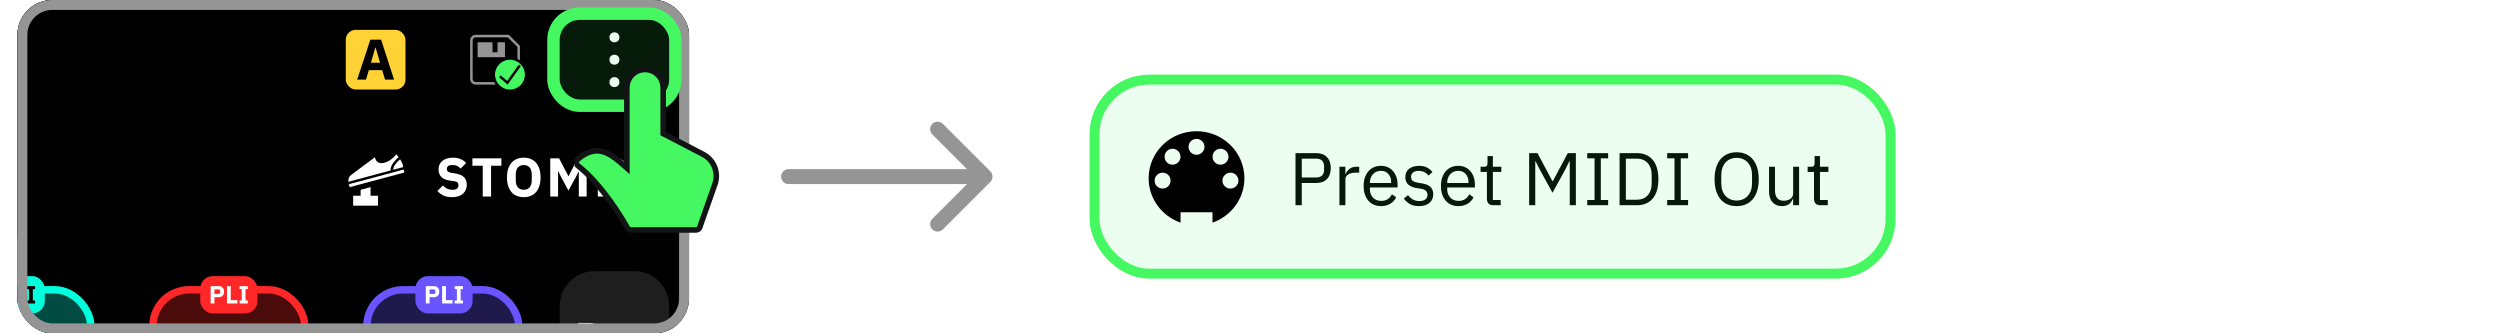 <svg width="1005" height="134" viewBox="0 0 1005 134" fill="none" xmlns="http://www.w3.org/2000/svg">
<rect width="1005" height="134" fill="white"/>
<path d="M520.79 82.5V61.56H529.13C531.01 61.56 532.45 62.1 533.45 63.18C534.47 64.24 534.98 65.7 534.98 67.56C534.98 69.42 534.47 70.89 533.45 71.97C532.45 73.03 531.01 73.56 529.13 73.56H523.31V82.5H520.79ZM523.31 71.34H529.13C530.13 71.34 530.9 71.08 531.44 70.56C532 70.04 532.28 69.3 532.28 68.34V66.78C532.28 65.82 532 65.08 531.44 64.56C530.9 64.04 530.13 63.78 529.13 63.78H523.31V71.34ZM538.45 82.5V67.02H540.85V69.87H541C541.28 69.13 541.78 68.47 542.5 67.89C543.22 67.31 544.21 67.02 545.47 67.02H546.4V69.42H544.99C543.69 69.42 542.67 69.67 541.93 70.17C541.21 70.65 540.85 71.26 540.85 72V82.5H538.45ZM555.14 82.86C554.08 82.86 553.12 82.67 552.26 82.29C551.42 81.91 550.69 81.37 550.07 80.67C549.47 79.95 549 79.1 548.66 78.12C548.34 77.12 548.18 76 548.18 74.76C548.18 73.54 548.34 72.43 548.66 71.43C549 70.43 549.47 69.58 550.07 68.88C550.69 68.16 551.42 67.61 552.26 67.23C553.12 66.85 554.08 66.66 555.14 66.66C556.18 66.66 557.11 66.85 557.93 67.23C558.75 67.61 559.45 68.14 560.03 68.82C560.61 69.48 561.05 70.27 561.35 71.19C561.67 72.11 561.83 73.12 561.83 74.22V75.36H550.7V76.08C550.7 76.74 550.8 77.36 551 77.94C551.22 78.5 551.52 78.99 551.9 79.41C552.3 79.83 552.78 80.16 553.34 80.4C553.92 80.64 554.57 80.76 555.29 80.76C556.27 80.76 557.12 80.53 557.84 80.07C558.58 79.61 559.15 78.95 559.55 78.09L561.26 79.32C560.76 80.38 559.98 81.24 558.92 81.9C557.86 82.54 556.6 82.86 555.14 82.86ZM555.14 68.67C554.48 68.67 553.88 68.79 553.34 69.03C552.8 69.25 552.33 69.57 551.93 69.99C551.55 70.41 551.25 70.91 551.03 71.49C550.81 72.05 550.7 72.67 550.7 73.35V73.56H559.25V73.23C559.25 71.85 558.87 70.75 558.11 69.93C557.37 69.09 556.38 68.67 555.14 68.67ZM570.434 82.86C568.994 82.86 567.784 82.59 566.804 82.05C565.844 81.49 565.014 80.75 564.314 79.83L566.024 78.45C566.624 79.21 567.294 79.8 568.034 80.22C568.774 80.62 569.634 80.82 570.614 80.82C571.634 80.82 572.424 80.6 572.984 80.16C573.564 79.72 573.854 79.1 573.854 78.3C573.854 77.7 573.654 77.19 573.254 76.77C572.874 76.33 572.174 76.03 571.154 75.87L569.924 75.69C569.204 75.59 568.544 75.44 567.944 75.24C567.344 75.02 566.814 74.74 566.354 74.4C565.914 74.04 565.564 73.6 565.304 73.08C565.064 72.56 564.944 71.94 564.944 71.22C564.944 70.46 565.084 69.8 565.364 69.24C565.644 68.66 566.024 68.18 566.504 67.8C567.004 67.42 567.594 67.14 568.274 66.96C568.954 66.76 569.684 66.66 570.464 66.66C571.724 66.66 572.774 66.88 573.614 67.32C574.474 67.76 575.224 68.37 575.864 69.15L574.274 70.59C573.934 70.11 573.434 69.68 572.774 69.3C572.114 68.9 571.284 68.7 570.284 68.7C569.284 68.7 568.524 68.92 568.004 69.36C567.504 69.78 567.254 70.36 567.254 71.1C567.254 71.86 567.504 72.41 568.004 72.75C568.524 73.09 569.264 73.34 570.224 73.5L571.424 73.68C573.144 73.94 574.364 74.44 575.084 75.18C575.804 75.9 576.164 76.85 576.164 78.03C576.164 79.53 575.654 80.71 574.634 81.57C573.614 82.43 572.214 82.86 570.434 82.86ZM586.224 82.86C585.164 82.86 584.204 82.67 583.344 82.29C582.504 81.91 581.774 81.37 581.154 80.67C580.554 79.95 580.084 79.1 579.744 78.12C579.424 77.12 579.264 76 579.264 74.76C579.264 73.54 579.424 72.43 579.744 71.43C580.084 70.43 580.554 69.58 581.154 68.88C581.774 68.16 582.504 67.61 583.344 67.23C584.204 66.85 585.164 66.66 586.224 66.66C587.264 66.66 588.194 66.85 589.014 67.23C589.834 67.61 590.534 68.14 591.114 68.82C591.694 69.48 592.134 70.27 592.434 71.19C592.754 72.11 592.914 73.12 592.914 74.22V75.36H581.784V76.08C581.784 76.74 581.884 77.36 582.084 77.94C582.304 78.5 582.604 78.99 582.984 79.41C583.384 79.83 583.864 80.16 584.424 80.4C585.004 80.64 585.654 80.76 586.374 80.76C587.354 80.76 588.204 80.53 588.924 80.07C589.664 79.61 590.234 78.95 590.634 78.09L592.344 79.32C591.844 80.38 591.064 81.24 590.004 81.9C588.944 82.54 587.684 82.86 586.224 82.86ZM586.224 68.67C585.564 68.67 584.964 68.79 584.424 69.03C583.884 69.25 583.414 69.57 583.014 69.99C582.634 70.41 582.334 70.91 582.114 71.49C581.894 72.05 581.784 72.67 581.784 73.35V73.56H590.334V73.23C590.334 71.85 589.954 70.75 589.194 69.93C588.454 69.09 587.464 68.67 586.224 68.67ZM600.288 82.5C599.448 82.5 598.808 82.27 598.368 81.81C597.948 81.33 597.738 80.71 597.738 79.95V69.12H595.188V67.02H596.628C597.148 67.02 597.498 66.92 597.678 66.72C597.878 66.5 597.978 66.13 597.978 65.61V62.73H600.138V67.02H603.528V69.12H600.138V80.4H603.288V82.5H600.288ZM631.036 64.86H630.886L629.116 68.37L624.106 77.49L619.096 68.37L617.326 64.86H617.176V82.5H614.716V61.56H618.076L624.076 72.84H624.226L630.256 61.56H633.496V82.5H631.036V64.86ZM638.071 82.5V80.4H641.011V63.66H638.071V61.56H646.471V63.66H643.531V80.4H646.471V82.5H638.071ZM651.073 61.56H658.093C659.393 61.56 660.573 61.78 661.633 62.22C662.693 62.66 663.593 63.32 664.333 64.2C665.093 65.06 665.673 66.15 666.073 67.47C666.473 68.77 666.673 70.29 666.673 72.03C666.673 73.77 666.473 75.3 666.073 76.62C665.673 77.92 665.093 79.01 664.333 79.89C663.593 80.75 662.693 81.4 661.633 81.84C660.573 82.28 659.393 82.5 658.093 82.5H651.073V61.56ZM658.093 80.28C658.953 80.28 659.743 80.14 660.463 79.86C661.183 79.56 661.803 79.13 662.323 78.57C662.843 78.01 663.243 77.33 663.523 76.53C663.823 75.71 663.973 74.78 663.973 73.74V70.32C663.973 69.28 663.823 68.36 663.523 67.56C663.243 66.74 662.843 66.05 662.323 65.49C661.803 64.93 661.183 64.51 660.463 64.23C659.743 63.93 658.953 63.78 658.093 63.78H653.593V80.28H658.093ZM670.21 82.5V80.4H673.15V63.66H670.21V61.56H678.61V63.66H675.67V80.4H678.61V82.5H670.21ZM698.132 82.86C696.772 82.86 695.542 82.63 694.442 82.17C693.362 81.69 692.432 81 691.652 80.1C690.892 79.18 690.302 78.05 689.882 76.71C689.462 75.35 689.252 73.79 689.252 72.03C689.252 70.27 689.462 68.72 689.882 67.38C690.302 66.04 690.892 64.91 691.652 63.99C692.432 63.07 693.362 62.38 694.442 61.92C695.542 61.44 696.772 61.2 698.132 61.2C699.472 61.2 700.692 61.44 701.792 61.92C702.892 62.38 703.822 63.07 704.582 63.99C705.362 64.91 705.962 66.04 706.382 67.38C706.802 68.72 707.012 70.27 707.012 72.03C707.012 73.79 706.802 75.35 706.382 76.71C705.962 78.05 705.362 79.18 704.582 80.1C703.822 81 702.892 81.69 701.792 82.17C700.692 82.63 699.472 82.86 698.132 82.86ZM698.132 80.61C699.032 80.61 699.862 80.45 700.622 80.13C701.382 79.81 702.032 79.35 702.572 78.75C703.132 78.15 703.562 77.43 703.862 76.59C704.162 75.75 704.312 74.81 704.312 73.77V70.29C704.312 69.25 704.162 68.31 703.862 67.47C703.562 66.63 703.132 65.91 702.572 65.31C702.032 64.71 701.382 64.25 700.622 63.93C699.862 63.61 699.032 63.45 698.132 63.45C697.232 63.45 696.402 63.61 695.642 63.93C694.882 64.25 694.222 64.71 693.662 65.31C693.122 65.91 692.702 66.63 692.402 67.47C692.102 68.31 691.952 69.25 691.952 70.29V73.77C691.952 74.81 692.102 75.75 692.402 76.59C692.702 77.43 693.122 78.15 693.662 78.75C694.222 79.35 694.882 79.81 695.642 80.13C696.402 80.45 697.232 80.61 698.132 80.61ZM720.842 79.98H720.722C720.562 80.34 720.362 80.7 720.122 81.06C719.902 81.4 719.622 81.71 719.282 81.99C718.942 82.25 718.532 82.46 718.052 82.62C717.572 82.78 717.012 82.86 716.372 82.86C714.772 82.86 713.502 82.35 712.562 81.33C711.622 80.29 711.152 78.83 711.152 76.95V67.02H713.552V76.53C713.552 79.31 714.732 80.7 717.092 80.7C717.572 80.7 718.032 80.64 718.472 80.52C718.932 80.4 719.332 80.22 719.672 79.98C720.032 79.74 720.312 79.44 720.512 79.08C720.732 78.7 720.842 78.25 720.842 77.73V67.02H723.242V82.5H720.842V79.98ZM731.773 82.5C730.933 82.5 730.293 82.27 729.853 81.81C729.433 81.33 729.223 80.71 729.223 79.95V69.12H726.673V67.02H728.113C728.633 67.02 728.983 66.92 729.163 66.72C729.363 66.5 729.463 66.13 729.463 65.61V62.73H731.623V67.02H735.013V69.12H731.623V80.4H734.773V82.5H731.773Z" fill="black"/>
<path d="M317 68C315.343 68 314 69.343 314 71C314 72.657 315.343 74 317 74V71V68ZM398.121 73.121C399.293 71.95 399.293 70.05 398.121 68.879L379.029 49.787C377.858 48.615 375.958 48.615 374.787 49.787C373.615 50.958 373.615 52.858 374.787 54.029L391.757 71L374.787 87.971C373.615 89.142 373.615 91.042 374.787 92.213C375.958 93.385 377.858 93.385 379.029 92.213L398.121 73.121ZM317 71V74H396V71V68H317V71Z" fill="#959595"/>
<rect x="440" y="32" width="320" height="78" rx="22" fill="#45F862" fill-opacity="0.1" stroke="#45F862" stroke-width="4"/>
<g clip-path="url(#clip0_3636_31388)">
<rect width="800" height="480" transform="translate(-523)" fill="black"/>
<rect width="800" height="96" transform="translate(-523)" fill="black"/>
<path d="M148.966 78.675H151.966V82.675H141.966V78.675H144.966V76.309L148.966 75.226V78.675ZM162.56 69.347L140.619 75.226C140.399 74.729 140.237 74.262 140.135 73.824L140.201 74.072L162.243 68.166L162.56 69.347ZM159.363 62C159.691 62.411 159.989 62.804 160.256 63.177C157.93 65.236 156.834 67.008 157.056 68.52L140.015 73.087C139.915 71.904 140.32 70.972 141.229 70.292C141.705 69.935 142.386 69.427 143.271 68.766L144.127 68.126C145.778 66.893 147.976 65.251 150.723 63.201C151.097 65.044 152.2 65.817 154.031 65.519C155.862 65.222 157.639 64.049 159.363 62ZM160.825 64.014C161.701 65.38 162.097 66.44 162.011 67.193L158.102 68.24C158.016 67.166 158.899 65.749 160.825 64.014Z" fill="white"/>
<path d="M181.666 79.264C180.317 79.264 179.173 79.037 178.234 78.582C177.295 78.113 176.496 77.511 175.836 76.778L178.036 74.556C179.077 75.729 180.361 76.316 181.886 76.316C182.707 76.316 183.316 76.147 183.712 75.81C184.108 75.473 184.306 75.025 184.306 74.468C184.306 74.043 184.189 73.691 183.954 73.412C183.719 73.119 183.243 72.921 182.524 72.818L181.006 72.62C179.378 72.415 178.183 71.923 177.42 71.146C176.672 70.369 176.298 69.335 176.298 68.044C176.298 67.355 176.43 66.724 176.694 66.152C176.958 65.58 177.332 65.089 177.816 64.678C178.315 64.267 178.916 63.952 179.62 63.732C180.339 63.497 181.153 63.38 182.062 63.38C183.221 63.38 184.24 63.563 185.12 63.93C186 64.297 186.755 64.832 187.386 65.536L185.164 67.78C184.797 67.355 184.35 67.01 183.822 66.746C183.309 66.467 182.656 66.328 181.864 66.328C181.116 66.328 180.559 66.46 180.192 66.724C179.825 66.988 179.642 67.355 179.642 67.824C179.642 68.352 179.781 68.733 180.06 68.968C180.353 69.203 180.823 69.371 181.468 69.474L182.986 69.716C184.57 69.965 185.743 70.457 186.506 71.19C187.269 71.909 187.65 72.935 187.65 74.27C187.65 75.003 187.518 75.678 187.254 76.294C186.99 76.91 186.601 77.438 186.088 77.878C185.589 78.318 184.966 78.663 184.218 78.912C183.47 79.147 182.619 79.264 181.666 79.264ZM197.409 66.614V79H194.065V66.614H189.907V63.644H201.567V66.614H197.409ZM210.556 79.264C209.544 79.264 208.62 79.095 207.784 78.758C206.948 78.421 206.237 77.922 205.65 77.262C205.063 76.587 204.609 75.759 204.286 74.776C203.963 73.779 203.802 72.627 203.802 71.322C203.802 70.017 203.963 68.873 204.286 67.89C204.609 66.893 205.063 66.064 205.65 65.404C206.237 64.729 206.948 64.223 207.784 63.886C208.62 63.549 209.544 63.38 210.556 63.38C211.568 63.38 212.492 63.549 213.328 63.886C214.164 64.223 214.875 64.729 215.462 65.404C216.049 66.064 216.503 66.893 216.826 67.89C217.149 68.873 217.31 70.017 217.31 71.322C217.31 72.627 217.149 73.779 216.826 74.776C216.503 75.759 216.049 76.587 215.462 77.262C214.875 77.922 214.164 78.421 213.328 78.758C212.492 79.095 211.568 79.264 210.556 79.264ZM210.556 76.294C211.568 76.294 212.353 75.964 212.91 75.304C213.482 74.644 213.768 73.698 213.768 72.466V70.178C213.768 68.946 213.482 68 212.91 67.34C212.353 66.68 211.568 66.35 210.556 66.35C209.544 66.35 208.752 66.68 208.18 67.34C207.623 68 207.344 68.946 207.344 70.178V72.466C207.344 73.698 207.623 74.644 208.18 75.304C208.752 75.964 209.544 76.294 210.556 76.294ZM232.685 68.924H232.619L231.497 71.168L228.505 76.602L225.579 71.19L224.413 68.77H224.347V79H221.201V63.644H224.743L228.505 70.838H228.549L232.267 63.644H235.831V79H232.685V68.924ZM240.326 79V63.644H247.586C248.305 63.644 248.95 63.769 249.522 64.018C250.094 64.253 250.578 64.583 250.974 65.008C251.385 65.433 251.7 65.954 251.92 66.57C252.14 67.171 252.25 67.831 252.25 68.55C252.25 69.283 252.14 69.951 251.92 70.552C251.7 71.153 251.385 71.667 250.974 72.092C250.578 72.517 250.094 72.855 249.522 73.104C248.95 73.339 248.305 73.456 247.586 73.456H243.67V79H240.326ZM243.67 70.552H247.19C247.689 70.552 248.078 70.427 248.356 70.178C248.65 69.914 248.796 69.533 248.796 69.034V68.066C248.796 67.567 248.65 67.193 248.356 66.944C248.078 66.68 247.689 66.548 247.19 66.548H243.67V70.552Z" fill="white"/>
<rect x="139" y="12" width="24" height="24" rx="4" fill="#FFD236"/>
<path d="M154.788 32L153.638 28.182H148.279L147.129 32H143.587L148.877 15.946H153.201L158.422 32H154.788ZM150.993 19.12H150.878L149.107 25.215H152.787L150.993 19.12Z" fill="black"/>
<path d="M209 18.444V24.256C208.685 24.036 208.351 23.84 208 23.674V18.858L204.142 15H191.223C190.546 15 190 15.548 190 16.223V31.777C190 32.452 190.546 33 191.223 33H198.675C198.841 33.35 199.037 33.684 199.257 34H191.223C189.989 34 189 33 189 31.777V16.223C189 15 189.989 14 191.223 14H204.556L209 18.444ZM198 21H200V17H203V23H192V17H198V21Z" fill="#959595"/>
<path d="M205 24C208.314 24 211 26.686 211 30C211 33.314 208.314 36 205 36C201.686 36 199 33.314 199 30C199 26.686 201.686 24 205 24ZM203.871 32.536L201.29 30.282L200.632 31.035L204.044 34.015L209.368 26.566L208.555 25.985L203.871 32.536Z" fill="#45F862"/>
<circle cx="247" cy="15" r="2" fill="white"/>
<circle cx="247" cy="24" r="2" fill="white"/>
<circle cx="247" cy="33" r="2" fill="white"/>
<rect x="-29" y="112" width="70" height="70" rx="19" fill="black"/>
<rect x="-24.5" y="116.5" width="61" height="61" rx="14.5" fill="#00FFDD" fill-opacity="0.3" stroke="#00FFDD" stroke-width="3"/>
<rect x="-5" y="111" width="23" height="15" rx="5" fill="#00FFDD"/>
<path d="M-0.821 122V115.02H2.479C2.806 115.02 3.099 115.077 3.359 115.19C3.619 115.297 3.839 115.447 4.019 115.64C4.206 115.833 4.349 116.07 4.449 116.35C4.549 116.623 4.599 116.923 4.599 117.25C4.599 117.583 4.549 117.887 4.449 118.16C4.349 118.433 4.206 118.667 4.019 118.86C3.839 119.053 3.619 119.207 3.359 119.32C3.099 119.427 2.806 119.48 2.479 119.48H0.699V122H-0.821ZM0.699 118.16H2.299C2.526 118.16 2.703 118.103 2.829 117.99C2.963 117.87 3.029 117.697 3.029 117.47V117.03C3.029 116.803 2.963 116.633 2.829 116.52C2.703 116.4 2.526 116.34 2.299 116.34H0.699V118.16ZM5.742 122V115.02H7.262V120.65H9.922V122H5.742ZM10.774 122V120.79H11.674V116.23H10.774V115.02H14.094V116.23H13.194V120.79H14.094V122H10.774Z" fill="black"/>
<rect x="57" y="112" width="70" height="70" rx="19" fill="black"/>
<rect x="61.5" y="116.5" width="61" height="61" rx="14.5" fill="#FF2727" fill-opacity="0.3" stroke="#FF2727" stroke-width="3"/>
<rect x="80.5" y="111" width="23" height="15" rx="5" fill="#FF2727"/>
<path d="M84.679 122V115.02H87.979C88.306 115.02 88.599 115.077 88.859 115.19C89.119 115.297 89.339 115.447 89.519 115.64C89.706 115.833 89.849 116.07 89.949 116.35C90.049 116.623 90.099 116.923 90.099 117.25C90.099 117.583 90.049 117.887 89.949 118.16C89.849 118.433 89.706 118.667 89.519 118.86C89.339 119.053 89.119 119.207 88.859 119.32C88.599 119.427 88.306 119.48 87.979 119.48H86.199V122H84.679ZM86.199 118.16H87.799C88.026 118.16 88.203 118.103 88.329 117.99C88.463 117.87 88.529 117.697 88.529 117.47V117.03C88.529 116.803 88.463 116.633 88.329 116.52C88.203 116.4 88.026 116.34 87.799 116.34H86.199V118.16ZM91.242 122V115.02H92.762V120.65H95.422V122H91.242ZM96.274 122V120.79H97.174V116.23H96.274V115.02H99.594V116.23H98.694V120.79H99.594V122H96.274Z" fill="white"/>
<rect x="143" y="112" width="70" height="70" rx="19" fill="black"/>
<rect x="147.5" y="116.5" width="61" height="61" rx="14.5" fill="#6954FF" fill-opacity="0.3" stroke="#6954FF" stroke-width="3"/>
<rect x="167" y="111" width="23" height="15" rx="5" fill="#6954FF"/>
<path d="M171.179 122V115.02H174.479C174.806 115.02 175.099 115.077 175.359 115.19C175.619 115.297 175.839 115.447 176.019 115.64C176.206 115.833 176.349 116.07 176.449 116.35C176.549 116.623 176.599 116.923 176.599 117.25C176.599 117.583 176.549 117.887 176.449 118.16C176.349 118.433 176.206 118.667 176.019 118.86C175.839 119.053 175.619 119.207 175.359 119.32C175.099 119.427 174.806 119.48 174.479 119.48H172.699V122H171.179ZM172.699 118.16H174.299C174.526 118.16 174.703 118.103 174.829 117.99C174.963 117.87 175.029 117.697 175.029 117.47V117.03C175.029 116.803 174.963 116.633 174.829 116.52C174.703 116.4 174.526 116.34 174.299 116.34H172.699V118.16ZM177.742 122V115.02H179.262V120.65H181.922V122H177.742ZM182.774 122V120.79H183.674V116.23H182.774V115.02H186.094V116.23H185.194V120.79H186.094V122H182.774Z" fill="white"/>
<path d="M255 107.5C263.56 107.5 270.5 114.44 270.5 123V171C270.5 179.56 263.56 186.5 255 186.5H239C230.44 186.5 223.5 179.56 223.5 171V123C223.5 114.44 230.44 107.5 239 107.5H255Z" fill="#1E1E1E" stroke="black" stroke-width="3"/>
<path d="M234.207 141H232.399V129.832H237.215C238.218 129.832 239.007 130.136 239.583 130.744C240.159 131.341 240.447 132.157 240.447 133.192C240.447 133.992 240.261 134.659 239.887 135.192C239.525 135.715 238.986 136.083 238.271 136.296L240.687 141H238.671L236.431 136.488H234.207V141ZM237.087 134.968C237.546 134.968 237.903 134.851 238.159 134.616C238.415 134.371 238.543 134.024 238.543 133.576V132.808C238.543 132.36 238.415 132.019 238.159 131.784C237.903 131.539 237.546 131.416 237.087 131.416H234.207V134.968H237.087ZM245.785 141.192C245.209 141.192 244.681 141.091 244.201 140.888C243.732 140.685 243.332 140.397 243.001 140.024C242.671 139.64 242.415 139.181 242.233 138.648C242.052 138.104 241.961 137.501 241.961 136.84C241.961 136.179 242.052 135.581 242.233 135.048C242.415 134.504 242.671 134.045 243.001 133.672C243.332 133.288 243.732 132.995 244.201 132.792C244.681 132.589 245.209 132.488 245.785 132.488C246.361 132.488 246.884 132.589 247.353 132.792C247.833 132.995 248.239 133.288 248.569 133.672C248.9 134.045 249.156 134.504 249.337 135.048C249.519 135.581 249.609 136.179 249.609 136.84C249.609 137.501 249.519 138.104 249.337 138.648C249.156 139.181 248.9 139.64 248.569 140.024C248.239 140.397 247.833 140.685 247.353 140.888C246.884 141.091 246.361 141.192 245.785 141.192ZM245.785 139.752C246.383 139.752 246.863 139.571 247.225 139.208C247.588 138.835 247.769 138.28 247.769 137.544V136.136C247.769 135.4 247.588 134.851 247.225 134.488C246.863 134.115 246.383 133.928 245.785 133.928C245.188 133.928 244.708 134.115 244.345 134.488C243.983 134.851 243.801 135.4 243.801 136.136V137.544C243.801 138.28 243.983 138.835 244.345 139.208C244.708 139.571 245.188 139.752 245.785 139.752ZM250.611 132.68H252.307L253.155 136.168L253.907 139.32H253.955L254.819 136.168L255.827 132.68H257.395L258.419 136.168L259.299 139.32H259.347L260.083 136.168L260.947 132.68H262.563L260.323 141H258.355L257.267 137.208L256.595 134.872H256.563L255.907 137.208L254.803 141H252.883L250.611 132.68Z" fill="white"/>
</g>
<rect x="9" y="2" width="266" height="130" rx="12" stroke="#959595" stroke-width="4"/>
<rect x="222.5" y="5.5" width="49" height="37" rx="10.5" fill="#45F862" fill-opacity="0.11" stroke="#45F862" stroke-width="5"/>
<g clip-path="url(#clip1_3636_31388)">
<g clip-path="url(#clip2_3636_31388)">
<path d="M258.803 26.811C254.383 27.067 250.877 30.733 250.877 35.217L250.877 65.06L250.012 64.323L248.924 63.419C245.842 60.916 244.329 60.218 241.93 59.718C238.438 58.99 235.114 60.144 231.486 63.189C230.126 64.331 230.195 66.445 231.627 67.494L231.962 67.753L232.336 68.056C232.959 68.569 233.672 69.192 234.459 69.928C236.732 72.051 239.129 74.635 241.534 77.686C245.244 82.393 248.474 87.213 251.224 92.144C251.707 93.011 252.622 93.548 253.615 93.548H279.787C280.949 93.548 281.984 92.814 282.37 91.718L288.458 74.398L288.63 73.864C290.108 68.863 287.845 63.473 283.171 61.047L267.716 53.025L267.718 35.217C267.718 30.566 263.948 26.796 259.298 26.796L258.803 26.811ZM259.298 29.534C262.3 29.534 264.758 31.862 264.966 34.811L264.981 35.217V54.691L281.91 63.477C285.39 65.283 287.087 69.279 286.029 73.006L285.875 73.49L279.787 90.81H253.615C250.793 85.751 247.483 80.811 243.684 75.991L243.153 75.324L242.11 74.056L241.098 72.876L240.122 71.782L239.188 70.775L238.301 69.855L237.467 69.02L236.692 68.27L235.981 67.606L235.046 66.767L233.887 65.788L233.246 65.286C238.608 60.785 242.19 61.66 247.064 65.45L247.965 66.171L249.38 67.365L251.403 69.151L253.615 71.135V35.217C253.615 32.078 256.159 29.534 259.298 29.534Z" fill="#131415"/>
<path fill-rule="evenodd" clip-rule="evenodd" d="M253.615 71.135C244.735 63.185 240.721 59.011 233.246 65.286C233.246 65.286 237.986 68.761 243.684 75.991C247.483 80.811 250.793 85.751 253.615 90.81H279.787L285.875 73.49C287.232 69.631 285.541 65.361 281.91 63.477L264.981 54.691V35.217C264.981 32.078 262.436 29.534 259.298 29.534C256.159 29.534 253.615 32.078 253.615 35.217C253.615 47.19 253.615 59.163 253.615 71.135Z" fill="#45F862" stroke="#45F862" stroke-linejoin="round"/>
</g>
</g>
<path d="M487.417 89.498C494.893 86.901 500.25 79.897 500.25 71.663C500.25 61.217 491.631 52.749 481 52.749C470.369 52.749 461.75 61.217 461.75 71.663C461.75 79.897 467.107 86.901 474.583 89.498V85.323H487.417V89.498ZM481 62.223C479.228 62.223 477.792 60.792 477.792 59.027C477.792 57.262 479.228 55.831 481 55.831C482.772 55.831 484.208 57.262 484.208 59.027C484.208 60.792 482.772 62.223 481 62.223ZM473.622 65.269C472.372 66.519 470.344 66.519 469.094 65.269C467.844 64.019 467.844 61.991 469.094 60.741C470.344 59.49 472.372 59.491 473.622 60.741C474.872 61.991 474.872 64.019 473.622 65.269ZM492.906 65.269C491.656 66.519 489.628 66.519 488.378 65.269C487.128 64.019 487.128 61.991 488.378 60.741C489.628 59.491 491.656 59.49 492.906 60.741C494.156 61.991 494.156 64.019 492.906 65.269ZM467.364 75.804C465.593 75.804 464.156 74.374 464.156 72.609C464.156 70.844 465.592 69.413 467.364 69.413C469.136 69.413 470.573 70.844 470.573 72.609C470.573 74.374 469.136 75.804 467.364 75.804ZM494.636 75.804C492.864 75.804 491.427 74.374 491.427 72.609C491.427 70.844 492.864 69.413 494.636 69.413C496.408 69.413 497.844 70.844 497.844 72.609C497.844 74.374 496.407 75.804 494.636 75.804Z" fill="black"/>
<defs>
<clipPath id="clip0_3636_31388">
<rect x="7" width="270" height="134" rx="14" fill="white"/>
</clipPath>
<clipPath id="clip1_3636_31388">
<rect width="60.23" height="87.607" fill="white" transform="translate(231 6)"/>
</clipPath>
<clipPath id="clip2_3636_31388">
<rect width="60.23" height="68.443" fill="white" transform="translate(230.508 25.361)"/>
</clipPath>
</defs>
</svg>
